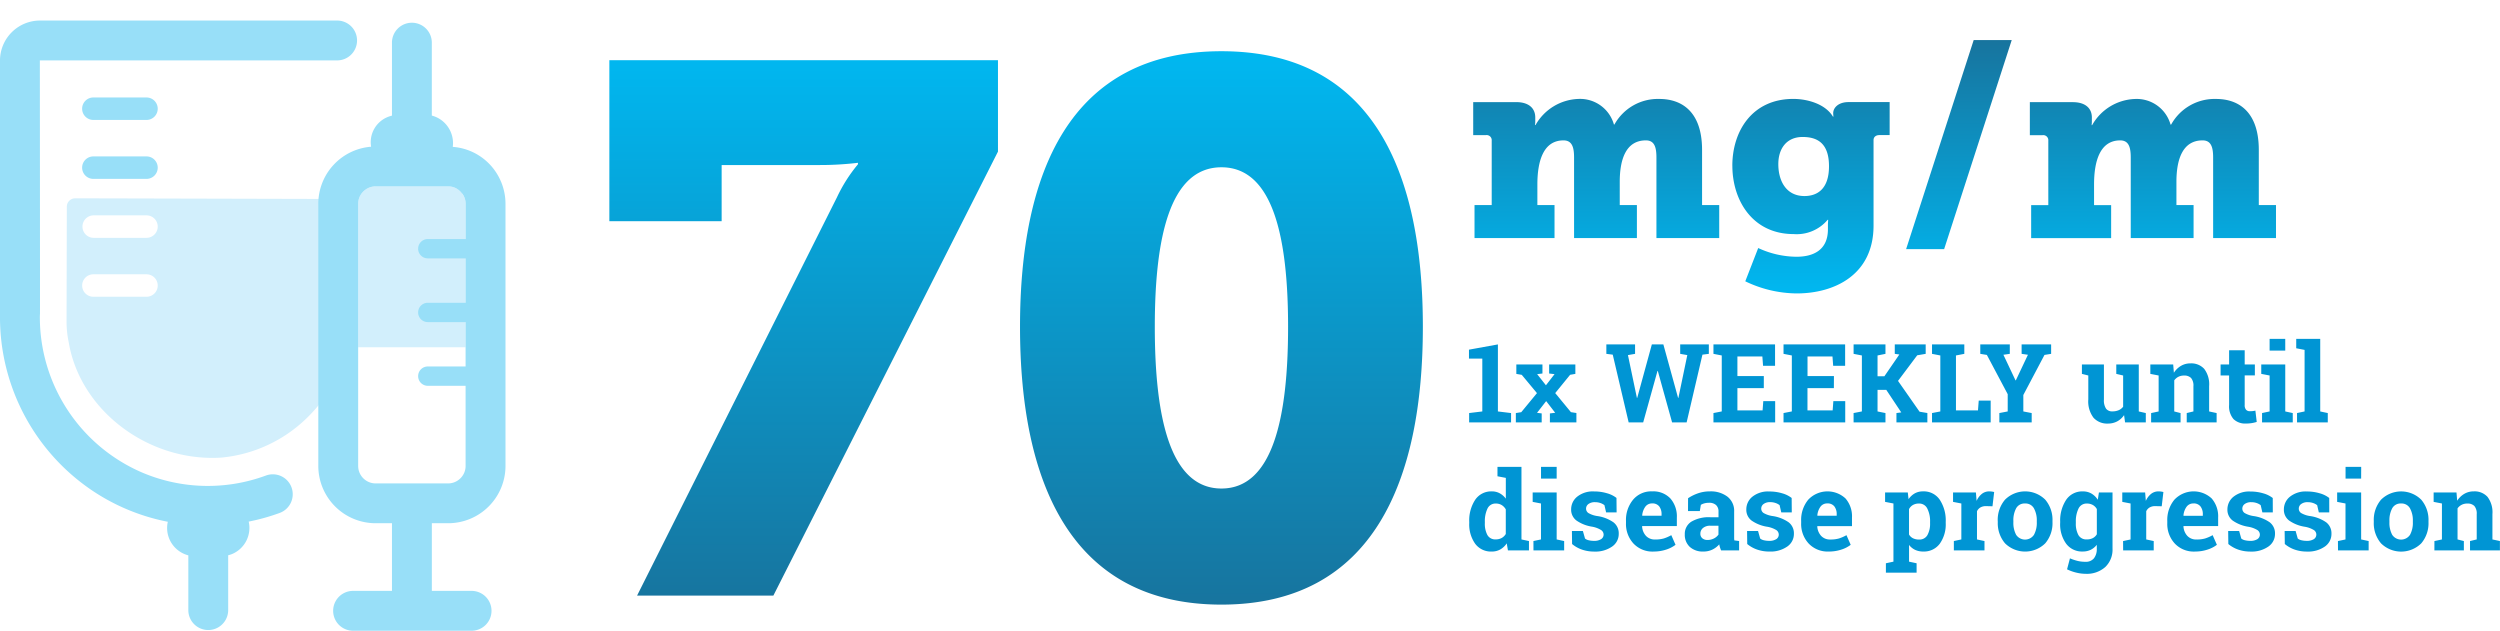 <svg xmlns="http://www.w3.org/2000/svg" xmlns:xlink="http://www.w3.org/1999/xlink" width="273.455" height="68.991" viewBox="0 0 273.455 68.991">
  <defs>
    <linearGradient id="linear-gradient" x1="0.345" y1="1" x2="0.345" gradientUnits="objectBoundingBox">
      <stop offset="0" stop-color="#17749e"/>
      <stop offset="1" stop-color="#00b8f1"/>
    </linearGradient>
    <linearGradient id="linear-gradient-2" x1="0.5" y1="0" x2="0.5" y2="1" xlink:href="#linear-gradient"/>
  </defs>
  <g id="Group_11847" data-name="Group 11847" transform="translate(23841.841 -6601.314)">
    <path id="Path_3819" data-name="Path 3819" d="M320.718,6.155V23.766H333V17.621H343.65a35.171,35.171,0,0,0,4.26-.244v.162a16.634,16.634,0,0,0-2.293,3.605L323.748,64.72h14.907l24.57-48.57V6.155ZM380.38,35.314c0-9.746,1.638-17.447,7.29-17.447s7.288,7.7,7.288,17.447c0,9.83-1.636,17.691-7.288,17.691s-7.29-7.861-7.29-17.691m-14.743,0c0,16.792,5.406,30.389,22.033,30.389S409.7,52.106,409.7,35.314,404.3,5.172,387.67,5.172s-22.033,13.351-22.033,30.142" transform="translate(-24095.906 6601.745)" fill="url(#linear-gradient)"/>
    <g id="Group_11440" data-name="Group 11440" transform="translate(-23681.525 6601.314)">
      <path id="Path_3962" data-name="Path 3962" d="M.381-1.025,1.822-1.2V-6.979H.363v-.979l3.164-.574V-1.2l1.441.176V0H.381Zm5.109,0,.592-.094L7.8-3.205l-1.664-2-.592-.1V-6.34H8.4v.99l-.58.07.961,1.219.943-1.219-.592-.07v-.99H12v1.031l-.574.1-1.629,2,1.717,2.086.6.094V0h-2.9V-.984l.58-.07L8.807-2.332l-1,1.283.51.064V0H5.49ZM26.6-7.5l-.7.088L24.17,0H22.582L21.018-5.631h-.035L19.418,0H17.83L16.09-7.412l-.7-.088V-8.531h3.141V-7.5l-.779.135.979,4.676.035.006,1.6-5.848h1.26l1.611,5.848.035-.006.973-4.676L23.467-7.5V-8.531H26.6Zm6.012,3.75H29.725v2.438h2.754l.076-1.02h1.3V0h-6.75V-1.025l.908-.176V-7.324L27.105-7.5V-8.531h6.738v2.338H32.531l-.076-1.02h-2.73v2.145h2.889Zm7.664,0H37.389v2.438h2.754l.076-1.02h1.3V0H34.77V-1.025l.908-.176V-7.324L34.77-7.5V-8.531h6.738v2.338H40.2l-.076-1.02h-2.73v2.145h2.889Zm2.156,2.725.908-.176V-7.324L42.434-7.5V-8.531H45.92V-7.5l-.867.176v2.279H45.8L47.438-7.43l-.5-.07V-8.531h3.381V-7.5l-.926.158-2.1,2.8,2.355,3.369.855.146V0H47.121V-1.025l.527-.07L46.008-3.562h-.955V-1.2l.867.176V0H42.434ZM51.012,0V-1.025L51.92-1.2V-7.324L51.012-7.5V-8.531h3.533V-7.5l-.914.176v6.012h2.408l.082-1.072h1.307V0ZM59.52-7.5l-.7.1,1.324,2.8h.035l1.324-2.8-.691-.1V-8.531h3.229V-7.5l-.727.117L61-3v1.8l.914.176V0H58.377V-1.025l.914-.176V-3.088L57.012-7.383,56.291-7.5V-8.531H59.52Zm12.5,6.7a2.119,2.119,0,0,1-.753.686,2.13,2.13,0,0,1-1.022.24,1.989,1.989,0,0,1-1.57-.642,2.95,2.95,0,0,1-.568-2V-5.133l-.7-.176V-6.34h2.408V-2.5a1.655,1.655,0,0,0,.231.993.814.814,0,0,0,.688.3,1.71,1.71,0,0,0,.7-.132,1.22,1.22,0,0,0,.483-.378V-5.133l-.75-.176V-6.34h2.461V-1.2l.768.176V0H72.129Zm2.959-.223L75.8-1.2V-5.133l-.908-.176V-6.34h2.5l.076.908a2.319,2.319,0,0,1,.779-.756,2.023,2.023,0,0,1,1.037-.27,1.907,1.907,0,0,1,1.5.6,2.786,2.786,0,0,1,.539,1.893V-1.2l.82.176V0h-3.27V-1.025l.732-.176V-3.955a1.282,1.282,0,0,0-.258-.905,1.038,1.038,0,0,0-.779-.267,1.32,1.32,0,0,0-.609.138,1.253,1.253,0,0,0-.451.39v3.4l.691.176V0H74.977ZM85.213-7.893V-6.34h1.113v1.2H85.213V-1.91a.746.746,0,0,0,.152.527.543.543,0,0,0,.41.158,2.824,2.824,0,0,0,.308-.015q.132-.015.3-.05l.146,1.236a4.107,4.107,0,0,1-.568.132,3.955,3.955,0,0,1-.609.044,1.824,1.824,0,0,1-1.362-.486A2.132,2.132,0,0,1,83.508-1.9V-5.139h-.932v-1.2h.932V-7.893Zm1.9,6.867.826-.176V-5.133l-.914-.176V-6.34h2.625V-1.2l.82.176V0H87.111Zm2.537-6.832H87.938V-9.141h1.711Zm1.2-.252V-9.141h2.625V-1.2l.826.176V0H90.938V-1.025l.826-.176V-7.934ZM4.494,13.227a2.1,2.1,0,0,1-.706.668,1.865,1.865,0,0,1-.929.229,2.15,2.15,0,0,1-1.819-.855,3.653,3.653,0,0,1-.647-2.262v-.123a4.106,4.106,0,0,1,.65-2.42,2.11,2.11,0,0,1,1.828-.92,1.755,1.755,0,0,1,.855.208,2.091,2.091,0,0,1,.668.589V6.066L3.48,5.891V4.859H6.105V12.8l.82.176V14h-2.3ZM2.1,11.006a2.6,2.6,0,0,0,.278,1.31.972.972,0,0,0,.911.478,1.323,1.323,0,0,0,.65-.152,1.215,1.215,0,0,0,.451-.439V9.512a1.3,1.3,0,0,0-.448-.472A1.2,1.2,0,0,0,3.3,8.873a.96.96,0,0,0-.914.557A3.173,3.173,0,0,0,2.1,10.883Zm5.314,1.969.826-.176V8.867L7.33,8.691V7.66H9.955V12.8l.82.176V14H7.418ZM9.955,6.143H8.244V4.859H9.955Zm6.557,3.7H15.363l-.182-.791a1.5,1.5,0,0,0-.442-.234,1.765,1.765,0,0,0-.589-.094,1.147,1.147,0,0,0-.715.2.615.615,0,0,0-.264.507.577.577,0,0,0,.252.478,2.7,2.7,0,0,0,1.008.337,4.1,4.1,0,0,1,1.746.688,1.513,1.513,0,0,1,.568,1.251,1.664,1.664,0,0,1-.735,1.4,3.187,3.187,0,0,1-1.937.542,4.054,4.054,0,0,1-1.345-.214,3.435,3.435,0,0,1-1.087-.612l-.018-1.424h1.2l.234.826a.98.98,0,0,0,.416.19,2.417,2.417,0,0,0,.551.062,1.4,1.4,0,0,0,.794-.187.588.588,0,0,0,.272-.51.6.6,0,0,0-.275-.486A2.811,2.811,0,0,0,13.8,11.4a4.064,4.064,0,0,1-1.69-.677,1.469,1.469,0,0,1-.571-1.222,1.772,1.772,0,0,1,.656-1.374,2.742,2.742,0,0,1,1.869-.577,4.805,4.805,0,0,1,1.4.2,2.953,2.953,0,0,1,1.034.51Zm4.037,4.283a2.854,2.854,0,0,1-2.191-.879,3.143,3.143,0,0,1-.82-2.232v-.234a3.468,3.468,0,0,1,.776-2.326A2.577,2.577,0,0,1,20.4,7.543a2.567,2.567,0,0,1,1.992.773,2.976,2.976,0,0,1,.709,2.092v.932H19.313l-.012.035a1.655,1.655,0,0,0,.419,1.031,1.306,1.306,0,0,0,1.011.4,3.292,3.292,0,0,0,.943-.114,4.336,4.336,0,0,0,.82-.36l.463,1.055a3.368,3.368,0,0,1-1.017.521A4.328,4.328,0,0,1,20.549,14.123ZM20.4,8.861a.891.891,0,0,0-.75.363,1.891,1.891,0,0,0-.34.955l.018.029h2.1v-.152a1.372,1.372,0,0,0-.255-.87A.919.919,0,0,0,20.4,8.861ZM27.943,14a3.094,3.094,0,0,1-.123-.325,2.565,2.565,0,0,1-.082-.337,2.354,2.354,0,0,1-.741.568,2.217,2.217,0,0,1-1,.217,2.093,2.093,0,0,1-1.479-.507,1.788,1.788,0,0,1-.548-1.38,1.569,1.569,0,0,1,.715-1.377,3.734,3.734,0,0,1,2.1-.486h.873V9.752a.934.934,0,0,0-.264-.709,1.087,1.087,0,0,0-.779-.252,1.845,1.845,0,0,0-.521.067,1.364,1.364,0,0,0-.369.161l-.111.68H24.322l.006-1.406A4.8,4.8,0,0,1,25.4,7.76a3.9,3.9,0,0,1,1.321-.217,3.008,3.008,0,0,1,1.913.577,1.967,1.967,0,0,1,.735,1.644v2.619q0,.146,0,.275a1.959,1.959,0,0,0,.021.246l.521.07V14Zm-1.482-1.143a1.483,1.483,0,0,0,.7-.167,1.358,1.358,0,0,0,.492-.419V11.3h-.873a1.192,1.192,0,0,0-.826.255.8.8,0,0,0-.281.612.634.634,0,0,0,.208.5A.848.848,0,0,0,26.461,12.857ZM35.672,9.84H34.523l-.182-.791a1.5,1.5,0,0,0-.442-.234,1.765,1.765,0,0,0-.589-.094,1.147,1.147,0,0,0-.715.2.615.615,0,0,0-.264.507.577.577,0,0,0,.252.478,2.7,2.7,0,0,0,1.008.337,4.1,4.1,0,0,1,1.746.688,1.513,1.513,0,0,1,.568,1.251,1.664,1.664,0,0,1-.735,1.4,3.187,3.187,0,0,1-1.937.542,4.054,4.054,0,0,1-1.345-.214A3.435,3.435,0,0,1,30.8,13.3l-.018-1.424h1.2l.234.826a.98.98,0,0,0,.416.19,2.417,2.417,0,0,0,.551.062,1.4,1.4,0,0,0,.794-.187.588.588,0,0,0,.272-.51.6.6,0,0,0-.275-.486,2.811,2.811,0,0,0-1.014-.363,4.064,4.064,0,0,1-1.69-.677A1.469,1.469,0,0,1,30.7,9.506a1.772,1.772,0,0,1,.656-1.374,2.742,2.742,0,0,1,1.869-.577,4.805,4.805,0,0,1,1.4.2,2.953,2.953,0,0,1,1.034.51Zm4.037,4.283a2.854,2.854,0,0,1-2.191-.879,3.143,3.143,0,0,1-.82-2.232v-.234a3.468,3.468,0,0,1,.776-2.326,2.895,2.895,0,0,1,4.075-.135,2.976,2.976,0,0,1,.709,2.092v.932H38.473l-.012.035a1.655,1.655,0,0,0,.419,1.031,1.306,1.306,0,0,0,1.011.4,3.292,3.292,0,0,0,.943-.114,4.336,4.336,0,0,0,.82-.36l.463,1.055a3.368,3.368,0,0,1-1.017.521A4.328,4.328,0,0,1,39.709,14.123Zm-.152-5.262a.891.891,0,0,0-.75.363,1.891,1.891,0,0,0-.34.955l.018.029h2.1v-.152a1.372,1.372,0,0,0-.255-.87A.919.919,0,0,0,39.557,8.861Zm6.322-.17V7.66h2.484l.082.738a2.032,2.032,0,0,1,.674-.633,1.821,1.821,0,0,1,.914-.223,2.11,2.11,0,0,1,1.828.92,4.106,4.106,0,0,1,.65,2.42v.123a3.641,3.641,0,0,1-.65,2.262,2.152,2.152,0,0,1-1.816.855,2.03,2.03,0,0,1-.885-.185A1.817,1.817,0,0,1,48.5,13.4V15.23l.826.176v1.031H45.967V15.406l.826-.176V8.867ZM50.8,10.883a3.067,3.067,0,0,0-.3-1.453.975.975,0,0,0-.914-.557,1.292,1.292,0,0,0-.659.158,1.129,1.129,0,0,0-.431.451V12.26a1.049,1.049,0,0,0,.431.41,1.451,1.451,0,0,0,.671.141.984.984,0,0,0,.911-.486,2.567,2.567,0,0,0,.29-1.318Zm2.6,2.092.82-.176V8.867l-.908-.176V7.66h2.5l.076.926a2,2,0,0,1,.574-.768,1.283,1.283,0,0,1,.814-.275,2.093,2.093,0,0,1,.284.021,1.741,1.741,0,0,1,.249.05l-.182,1.559-.7-.018a1.2,1.2,0,0,0-.621.146.947.947,0,0,0-.375.416V12.8l.82.176V14H53.4Zm4.8-2.2A3.394,3.394,0,0,1,59,8.448a3.123,3.123,0,0,1,4.395,0,3.392,3.392,0,0,1,.794,2.326v.123a3.389,3.389,0,0,1-.794,2.329,3.134,3.134,0,0,1-4.395,0,3.389,3.389,0,0,1-.794-2.329Zm1.711.123a2.758,2.758,0,0,0,.3,1.392,1.171,1.171,0,0,0,1.954,0,2.74,2.74,0,0,0,.308-1.389v-.123a2.712,2.712,0,0,0-.311-1.377,1.051,1.051,0,0,0-.979-.533,1.038,1.038,0,0,0-.973.533,2.754,2.754,0,0,0-.3,1.377Zm5.121-.012a4.092,4.092,0,0,1,.653-2.42,2.117,2.117,0,0,1,1.831-.92,1.818,1.818,0,0,1,.938.237,2.093,2.093,0,0,1,.691.677l.123-.8h1.488v6.152a2.627,2.627,0,0,1-.788,2,3.019,3.019,0,0,1-2.165.747,4.3,4.3,0,0,1-1.02-.132,4.734,4.734,0,0,1-1-.36l.316-1.2a5.417,5.417,0,0,0,.82.278,3.564,3.564,0,0,0,.867.1,1.139,1.139,0,0,0,.938-.381,1.634,1.634,0,0,0,.311-1.061v-.416a1.914,1.914,0,0,1-.662.545,1.952,1.952,0,0,1-.873.188,2.157,2.157,0,0,1-1.819-.858,3.632,3.632,0,0,1-.653-2.259Zm1.711.123a2.582,2.582,0,0,0,.281,1.31.979.979,0,0,0,.914.478,1.412,1.412,0,0,0,.665-.144,1.1,1.1,0,0,0,.437-.419V9.477a1.181,1.181,0,0,0-.437-.445,1.28,1.28,0,0,0-.653-.158.966.966,0,0,0-.917.557,3.146,3.146,0,0,0-.29,1.453Zm5.168,1.969.82-.176V8.867l-.908-.176V7.66h2.5l.076.926a2,2,0,0,1,.574-.768,1.283,1.283,0,0,1,.814-.275,2.093,2.093,0,0,1,.284.021,1.741,1.741,0,0,1,.249.05l-.182,1.559-.7-.018a1.2,1.2,0,0,0-.621.146.947.947,0,0,0-.375.416V12.8l.82.176V14H71.918Zm7.846,1.148a2.854,2.854,0,0,1-2.191-.879,3.143,3.143,0,0,1-.82-2.232v-.234a3.468,3.468,0,0,1,.776-2.326A2.895,2.895,0,0,1,81.6,8.316a2.976,2.976,0,0,1,.709,2.092v.932H78.527l-.012.035a1.655,1.655,0,0,0,.419,1.031,1.306,1.306,0,0,0,1.011.4,3.292,3.292,0,0,0,.943-.114,4.336,4.336,0,0,0,.82-.36l.463,1.055a3.368,3.368,0,0,1-1.017.521A4.328,4.328,0,0,1,79.764,14.123Zm-.152-5.262a.891.891,0,0,0-.75.363,1.891,1.891,0,0,0-.34.955l.018.029h2.1v-.152a1.372,1.372,0,0,0-.255-.87A.919.919,0,0,0,79.611,8.861Zm8.684.979H87.146l-.182-.791a1.5,1.5,0,0,0-.442-.234,1.765,1.765,0,0,0-.589-.094,1.147,1.147,0,0,0-.715.2.615.615,0,0,0-.264.507.577.577,0,0,0,.252.478,2.7,2.7,0,0,0,1.008.337,4.1,4.1,0,0,1,1.746.688,1.513,1.513,0,0,1,.568,1.251,1.664,1.664,0,0,1-.735,1.4,3.187,3.187,0,0,1-1.937.542,4.054,4.054,0,0,1-1.345-.214,3.435,3.435,0,0,1-1.087-.612l-.018-1.424h1.2l.234.826a.98.98,0,0,0,.416.19,2.417,2.417,0,0,0,.551.062,1.4,1.4,0,0,0,.794-.187.588.588,0,0,0,.272-.51.6.6,0,0,0-.275-.486,2.811,2.811,0,0,0-1.014-.363,4.064,4.064,0,0,1-1.69-.677,1.469,1.469,0,0,1-.571-1.222,1.772,1.772,0,0,1,.656-1.374,2.742,2.742,0,0,1,1.869-.577,4.805,4.805,0,0,1,1.4.2,2.953,2.953,0,0,1,1.034.51Zm6.176,0H93.322l-.182-.791a1.5,1.5,0,0,0-.442-.234,1.765,1.765,0,0,0-.589-.094,1.147,1.147,0,0,0-.715.2.615.615,0,0,0-.264.507.577.577,0,0,0,.252.478,2.7,2.7,0,0,0,1.008.337,4.1,4.1,0,0,1,1.746.688,1.513,1.513,0,0,1,.568,1.251,1.664,1.664,0,0,1-.735,1.4,3.187,3.187,0,0,1-1.937.542,4.054,4.054,0,0,1-1.345-.214A3.435,3.435,0,0,1,89.6,13.3l-.018-1.424h1.2l.234.826a.98.98,0,0,0,.416.19,2.417,2.417,0,0,0,.551.062,1.4,1.4,0,0,0,.794-.187.588.588,0,0,0,.272-.51.6.6,0,0,0-.275-.486,2.811,2.811,0,0,0-1.014-.363,4.064,4.064,0,0,1-1.69-.677A1.469,1.469,0,0,1,89.5,9.506a1.772,1.772,0,0,1,.656-1.374,2.742,2.742,0,0,1,1.869-.577,4.805,4.805,0,0,1,1.4.2,2.953,2.953,0,0,1,1.034.51Zm.949,3.135.826-.176V8.867l-.914-.176V7.66h2.625V12.8l.82.176V14H95.42Zm2.537-6.832H96.246V4.859h1.711Zm1.383,4.629a3.394,3.394,0,0,1,.794-2.323,3.123,3.123,0,0,1,4.395,0,3.392,3.392,0,0,1,.794,2.326v.123a3.389,3.389,0,0,1-.794,2.329,3.134,3.134,0,0,1-4.395,0,3.389,3.389,0,0,1-.794-2.329Zm1.711.123a2.758,2.758,0,0,0,.3,1.392,1.171,1.171,0,0,0,1.954,0,2.74,2.74,0,0,0,.308-1.389v-.123a2.712,2.712,0,0,0-.311-1.377,1.051,1.051,0,0,0-.979-.533,1.038,1.038,0,0,0-.973.533,2.754,2.754,0,0,0-.3,1.377Zm4.922,2.08.82-.176V8.867l-.908-.176V7.66h2.5l.076.908a2.319,2.319,0,0,1,.779-.756,2.023,2.023,0,0,1,1.037-.27,1.907,1.907,0,0,1,1.5.6,2.786,2.786,0,0,1,.539,1.893V12.8l.82.176V14h-3.27V12.975l.732-.176V10.045a1.282,1.282,0,0,0-.258-.905,1.038,1.038,0,0,0-.779-.267,1.32,1.32,0,0,0-.609.138,1.253,1.253,0,0,0-.451.39v3.4l.691.176V14h-3.223Z" transform="translate(0 46.205)" fill="#0095d4"/>
      <g id="Group_6303" data-name="Group 6303" transform="translate(0.826 0)">
        <path id="Path_2275" data-name="Path 2275" d="M189.941,19.824h-.058a3.844,3.844,0,0,0-3.869-2.8,5.608,5.608,0,0,0-4.709,2.861h-.056a3.018,3.018,0,0,0,.029-.348v-.488c0-1.012-.722-1.676-2.08-1.676H174.49v3.61h1.386a.558.558,0,0,1,.638.605v7.046h-1.88v3.61h8.751v-3.61h-1.876V26.381c0-2.4.578-4.822,2.857-4.822.954,0,1.156.778,1.156,1.876v8.807h6.873v-3.61h-1.876V26.09c0-2.483.693-4.532,2.859-4.532.954,0,1.154.778,1.154,1.876v8.807H201.4v-3.61h-1.876V22.6c0-4.1-2.137-5.573-4.68-5.573a5.424,5.424,0,0,0-4.908,2.8m17.928,4.332c0-1.7.9-2.973,2.656-2.973,1.5,0,2.888.576,2.888,3.2,0,2.6-1.388,3.261-2.685,3.261-1.993,0-2.859-1.644-2.859-3.493m-5.027.173c0,3.812,2.224,7.48,6.7,7.48a4.419,4.419,0,0,0,3.722-1.561h.058s-.027.376-.027.549v.492c0,2.31-1.648,3-3.437,3a10.084,10.084,0,0,1-4.188-.954l-1.415,3.639a13.144,13.144,0,0,0,5.63,1.327c4.073,0,8.4-1.993,8.4-7.422V21.527c0-.344.261-.547.634-.547h1.127v-3.61h-4.5c-1.125,0-1.675.634-1.675,1.212,0,.146.029.376.029.376h-.056c-.839-1.388-2.8-1.936-4.334-1.936-4.5,0-6.671,3.524-6.671,7.307m47.991-4.5h-.058a3.843,3.843,0,0,0-3.871-2.8,5.606,5.606,0,0,0-4.705,2.861h-.058a3.24,3.24,0,0,0,.027-.348v-.488c0-1.012-.72-1.676-2.078-1.676h-4.705v3.61h1.385a.557.557,0,0,1,.634.605v7.046h-1.876v3.61h8.749v-3.61H242.4V26.381c0-2.4.576-4.822,2.859-4.822.951,0,1.154.778,1.154,1.876v8.807h6.873v-3.61H251.41V26.09c0-2.483.693-4.532,2.861-4.532.951,0,1.154.778,1.154,1.876v8.807H262.3v-3.61H260.42V22.6c0-4.1-2.137-5.573-4.678-5.573a5.424,5.424,0,0,0-4.908,2.8m-21.6-9.241-7.393,22.871H226l7.395-22.871Z" transform="translate(-174.49 -6.203)" fill="url(#linear-gradient-2)"/>
        <path id="Path_2276" data-name="Path 2276" d="M217.307,13.081l2.039,1.4s.791-1.381,1.936-1.381a1.159,1.159,0,0,1,1.3,1.248c0,2.037-5.406,2.644-5.406,7.09a7.245,7.245,0,0,0,.134,1.3h8.674V18.942h-2.527v1.431h-3.03c.081-1.87,5.271-2.66,5.271-6.2,0-2.558-2.172-3.687-4.144-3.687a4.641,4.641,0,0,0-4.244,2.594" transform="translate(-130.619 -10.487)" fill="url(#linear-gradient-2)"/>
      </g>
    </g>
    <g id="grphic-70bagsyringe" transform="translate(-23841.842 6603.56)">
      <path id="Path_3820" data-name="Path 3820" d="M24.553,28.828a1.229,1.229,0,0,1-1.229,1.229H17.516a1.229,1.229,0,1,1,0-2.458h5.808a1.228,1.228,0,0,1,1.229,1.229m0-6.446a1.229,1.229,0,0,1-1.229,1.229H17.516a1.23,1.23,0,0,1,0-2.459h5.808a1.229,1.229,0,0,1,1.229,1.23m18.666-3.024c-.157,0-27.055-.073-27.7-.069a.914.914,0,0,0-.908.913L14.581,32.83a11.019,11.019,0,0,0,.243,2.24c1.208,7.137,8.126,12.61,15.7,12.61.321,0,.643-.009.966-.029a15.438,15.438,0,0,0,9.335-4.294l.17-.166a15.915,15.915,0,0,0,1.325-1.484c2.02-2.569,2.931-22.338.9-22.349" transform="translate(-7.3 0.158)" fill="#d2effc"/>
      <path id="Path_3821" data-name="Path 3821" d="M56.056,17.994H48.133a1.893,1.893,0,0,0-1.069.326,1.933,1.933,0,0,0-.7.844,1.9,1.9,0,0,0-.149.746v15.68H57.97V19.91a1.9,1.9,0,0,0-.326-1.071,1.933,1.933,0,0,0-.844-.7,1.892,1.892,0,0,0-.744-.149" transform="translate(-7.041 0.148)" fill="#d2effc"/>
      <path id="Path_3822" data-name="Path 3822" d="M36.389,49.79a18.339,18.339,0,0,1-13.446-.334A18.494,18.494,0,0,1,11.719,32.42c0-.094.005-.213.014-.363s-.014-27.669-.014-27.669l0-.016.009-.012H44.188a2.18,2.18,0,1,0,0-4.359H11.73A4.381,4.381,0,0,0,7.359,4.388V32.42A22.855,22.855,0,0,0,17.373,51.36a22.536,22.536,0,0,0,8.343,3.467,3.07,3.07,0,0,0-.077.653A3.1,3.1,0,0,0,27.96,58.5v6.035a2.18,2.18,0,0,0,4.359,0V58.489a3.045,3.045,0,0,0,.405-.125,3.1,3.1,0,0,0,1.839-3.557,22.519,22.519,0,0,0,3.329-.925,2.18,2.18,0,1,0-1.5-4.092" transform="translate(-7.359)" fill="#98dff8"/>
      <path id="Path_3823" data-name="Path 3823" d="M23.31,8.348H17.5a1.229,1.229,0,1,0,0,2.458H23.31a1.229,1.229,0,1,0,0-2.458" transform="translate(-7.286 0.068)" fill="#98dff8"/>
      <path id="Path_3824" data-name="Path 3824" d="M23.31,14.742H17.5a1.229,1.229,0,0,0,0,2.458H23.31a1.229,1.229,0,0,0,0-2.458" transform="translate(-7.286 0.121)" fill="#98dff8"/>
      <path id="Path_3825" data-name="Path 3825" d="M61.872,17.611A6.209,6.209,0,0,0,56.6,13.817a2.948,2.948,0,0,0,.03-.4,3.134,3.134,0,0,0-1.38-2.6,3.111,3.111,0,0,0-.94-.423V2.465a2.18,2.18,0,1,0-4.359,0V10.4a3.22,3.22,0,0,0-.409.128A2.971,2.971,0,0,0,47.669,13.8a6.264,6.264,0,0,0-5.775,6.25v28.66a6.273,6.273,0,0,0,6.274,6.274h1.783v7.4h-4.3a2.18,2.18,0,0,0,0,4.359H58.613a2.18,2.18,0,1,0,0-4.359h-4.3v-7.4h1.782a6.273,6.273,0,0,0,6.274-6.274V20.054a6.267,6.267,0,0,0-.494-2.443M57.856,49.459a1.933,1.933,0,0,1-.7.844,1.893,1.893,0,0,1-1.069.326H48.168a1.9,1.9,0,0,1-.745-.15,1.927,1.927,0,0,1-.843-.695,1.9,1.9,0,0,1-.326-1.07V20.054a1.9,1.9,0,0,1,.149-.746,1.933,1.933,0,0,1,.7-.844,1.891,1.891,0,0,1,1.069-.326h7.923a1.9,1.9,0,0,1,.744.149,1.923,1.923,0,0,1,.733.574c.034.042.08.077.111.122a1.9,1.9,0,0,1,.326,1.071V23.9H53.87a1.057,1.057,0,0,0,0,2.114h4.135V30.87H53.87a1.057,1.057,0,0,0,0,2.114h4.135v4.854H53.87a1.057,1.057,0,0,0,0,2.114h4.135v8.762a1.9,1.9,0,0,1-.149.745" transform="translate(-7.076 0.002)" fill="#98dff8"/>
    </g>
  </g>
</svg>
